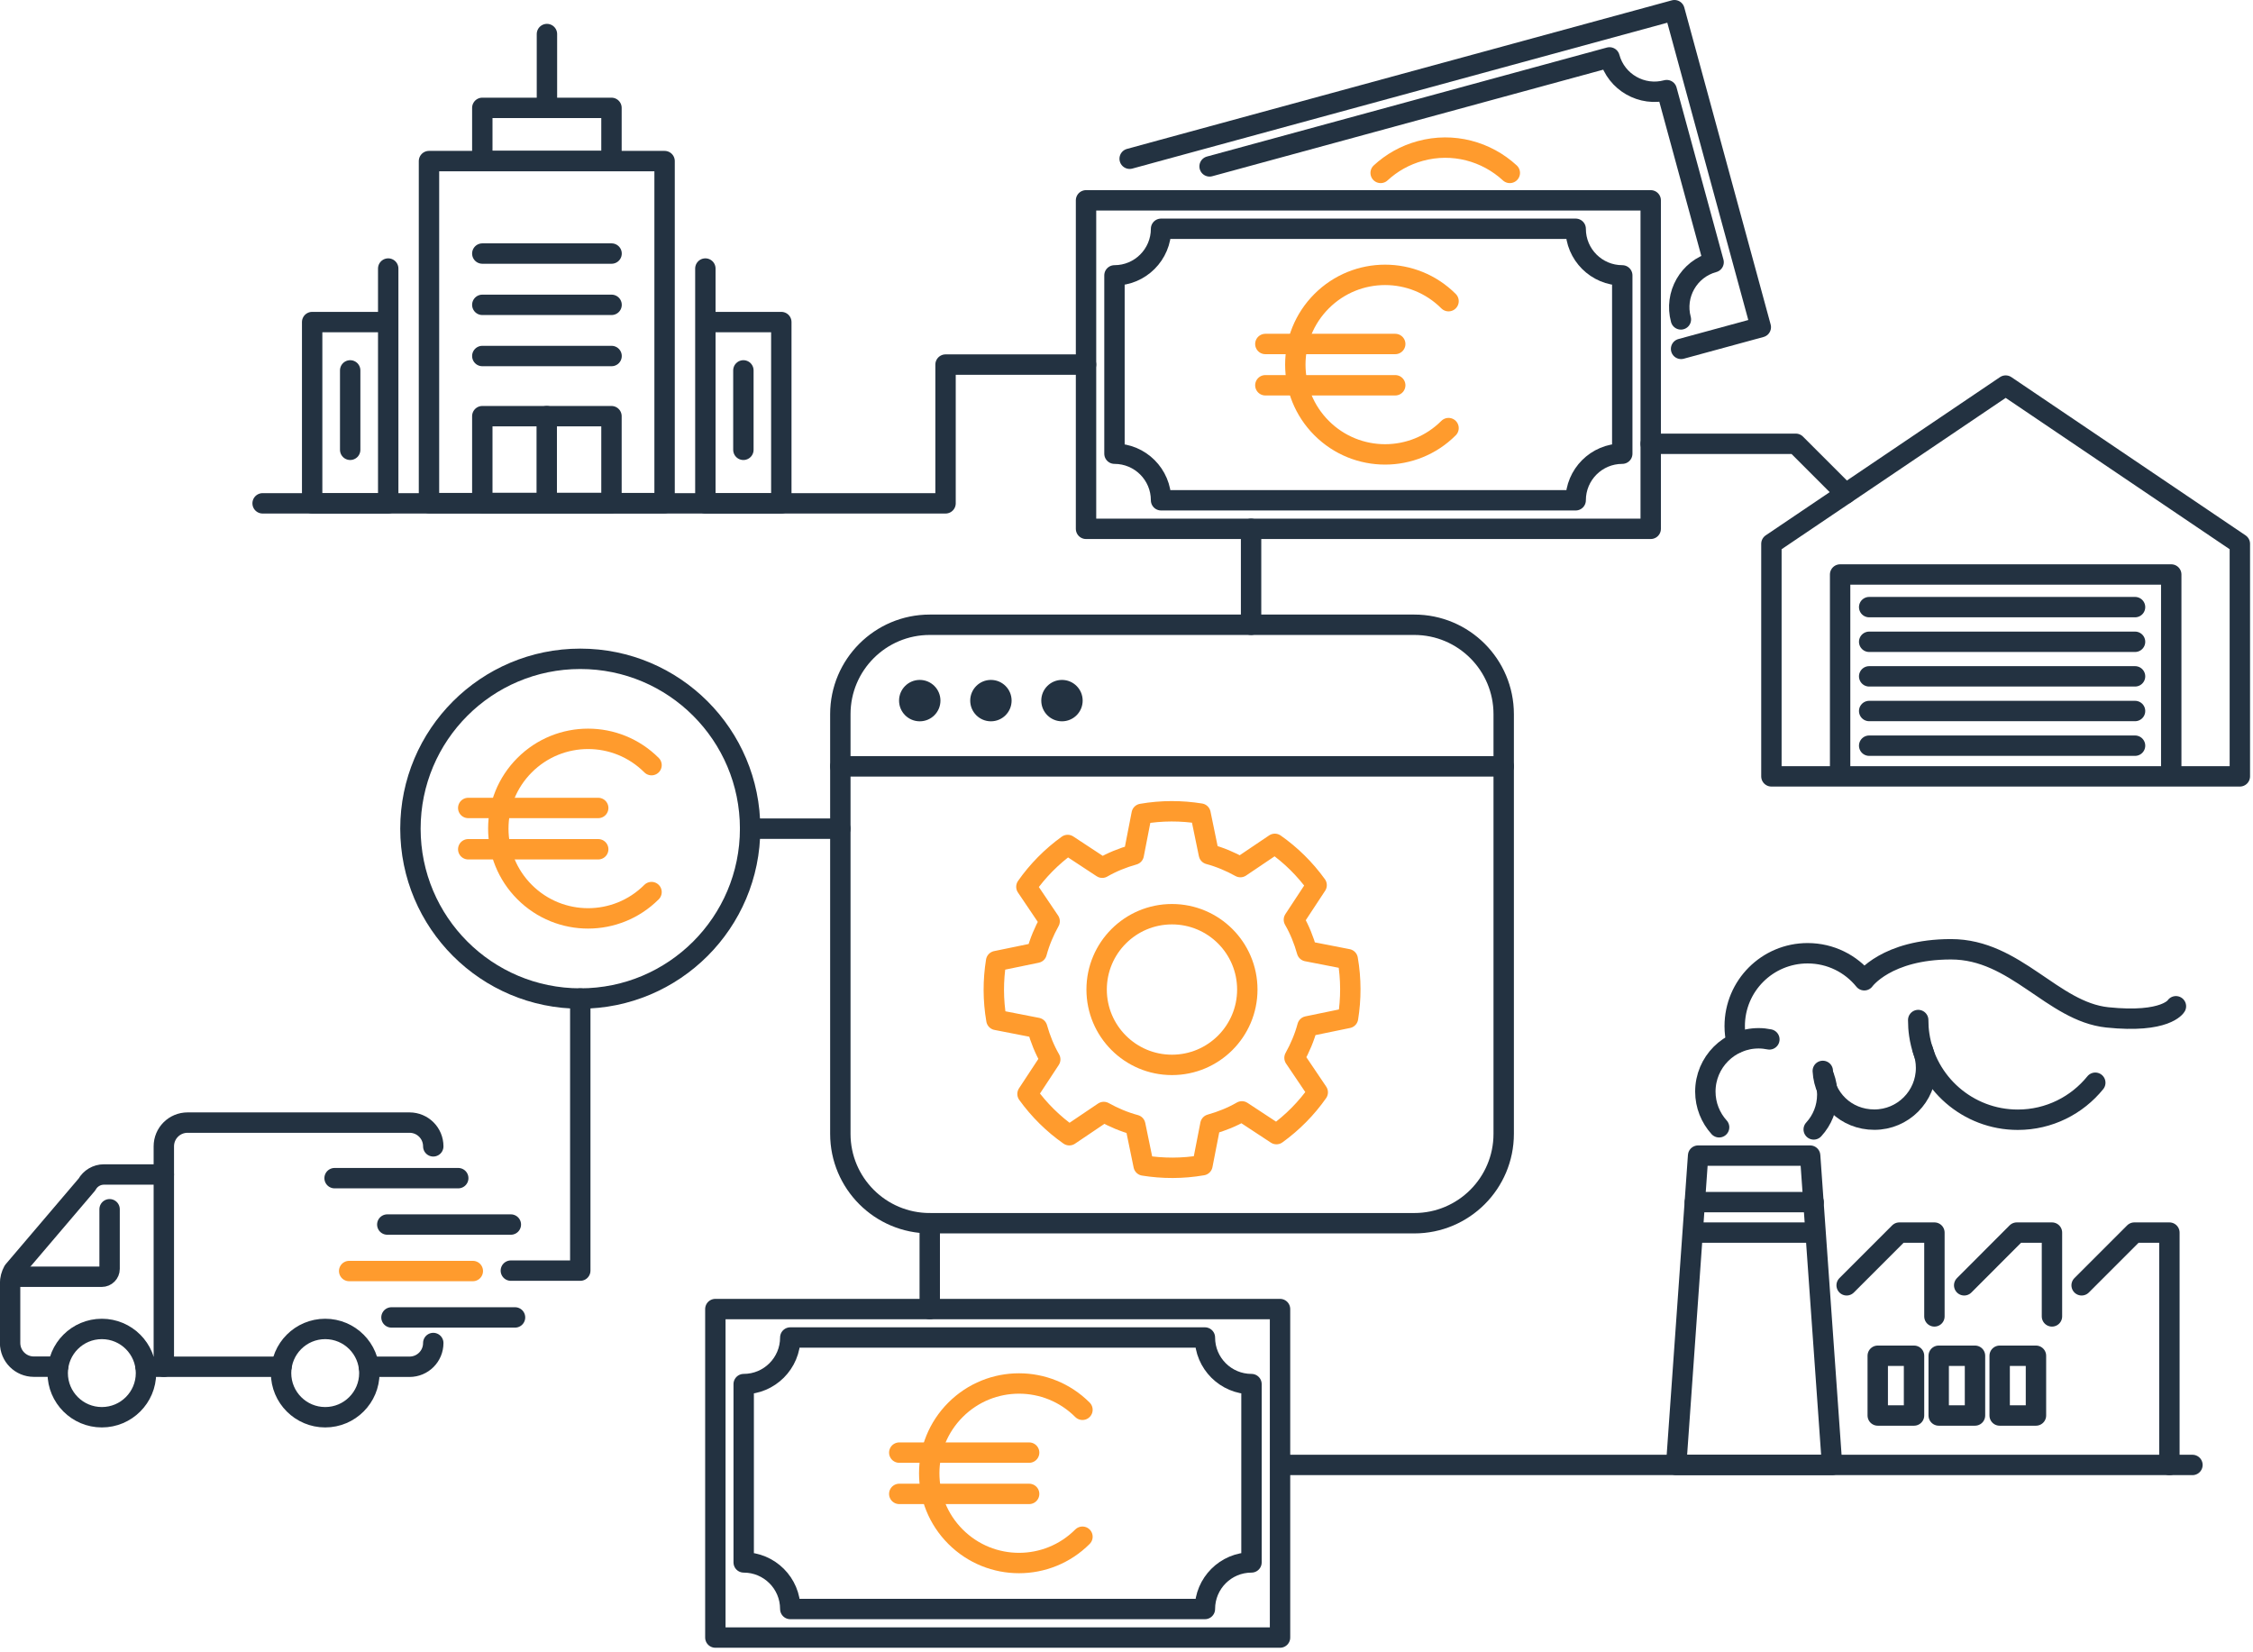<?xml version="1.0" encoding="UTF-8"?> <svg xmlns="http://www.w3.org/2000/svg" width="221" height="162" viewBox="0 0 221 162" fill="none"><path d="M212.98 76.15H219.71V53.34L196.74 37.82L173.76 53.34V76.15H180.5V56.35H182.69H212.98V76.15ZM212.98 76.15H180.5" stroke="#233241" stroke-width="2" stroke-linecap="round" stroke-linejoin="round"></path><path d="M183.35 59.55H209.43" stroke="#233241" stroke-width="2" stroke-linecap="round" stroke-linejoin="round"></path><path d="M183.35 62.95H209.43" stroke="#233241" stroke-width="2" stroke-linecap="round" stroke-linejoin="round"></path><path d="M183.35 66.34H209.43" stroke="#233241" stroke-width="2" stroke-linecap="round" stroke-linejoin="round"></path><path d="M183.35 69.74H209.43" stroke="#233241" stroke-width="2" stroke-linecap="round" stroke-linejoin="round"></path><path d="M183.35 73.14H209.43" stroke="#233241" stroke-width="2" stroke-linecap="round" stroke-linejoin="round"></path><path d="M138.73 61.28H91.2C86.356 61.28 82.43 65.207 82.43 70.05V111.21C82.43 116.054 86.356 119.98 91.2 119.98H138.73C143.573 119.98 147.5 116.054 147.5 111.21V70.05C147.5 65.207 143.573 61.28 138.73 61.28Z" stroke="#233241" stroke-width="2" stroke-linecap="round" stroke-linejoin="round"></path><path d="M82.43 75.17H147.5" stroke="#233241" stroke-width="2" stroke-linecap="round" stroke-linejoin="round"></path><path d="M90.22 70.75C91.341 70.75 92.25 69.841 92.25 68.72C92.25 67.599 91.341 66.69 90.22 66.69C89.099 66.69 88.19 67.599 88.19 68.72C88.19 69.841 89.099 70.75 90.22 70.75Z" fill="#233241"></path><path d="M97.2 70.75C98.321 70.75 99.23 69.841 99.23 68.72C99.23 67.599 98.321 66.69 97.2 66.69C96.079 66.69 95.17 67.599 95.17 68.72C95.17 69.841 96.079 70.75 97.2 70.75Z" fill="#233241"></path><path d="M104.17 70.75C105.291 70.75 106.2 69.841 106.2 68.72C106.2 67.599 105.291 66.69 104.17 66.69C103.049 66.69 102.14 67.599 102.14 68.72C102.14 69.841 103.049 70.75 104.17 70.75Z" fill="#233241"></path><path d="M114.96 104.45C119.041 104.45 122.35 101.141 122.35 97.06C122.35 92.979 119.041 89.67 114.96 89.67C110.879 89.67 107.57 92.979 107.57 97.06C107.57 101.141 110.879 104.45 114.96 104.45Z" stroke="#FF9B2D" stroke-width="2" stroke-linecap="round" stroke-linejoin="round"></path><path d="M111.21 83.83C110.11 84.14 109.07 84.56 108.12 85.11L104.73 82.88C103.15 84.02 101.78 85.41 100.68 86.98L102.96 90.36C102.42 91.33 101.98 92.37 101.69 93.45L97.71 94.27C97.41 96.14 97.4 98.08 97.74 100.04L101.74 100.82C102.05 101.92 102.47 102.96 103.02 103.91L100.79 107.3C101.93 108.88 103.32 110.25 104.89 111.35L108.27 109.07C109.24 109.61 110.28 110.05 111.36 110.34L112.18 114.32C114.05 114.62 115.99 114.63 117.95 114.29L118.73 110.29C119.83 109.98 120.87 109.56 121.82 109.01L125.21 111.24C126.79 110.1 128.16 108.71 129.26 107.14L126.98 103.76C127.52 102.79 127.96 101.75 128.25 100.67L132.23 99.85C132.53 97.98 132.54 96.04 132.2 94.08L128.2 93.3C127.89 92.2 127.47 91.16 126.92 90.21L129.15 86.82C128.01 85.24 126.62 83.87 125.05 82.77L121.67 85.05C120.7 84.51 119.66 84.07 118.58 83.78L117.76 79.8C115.89 79.5 113.95 79.49 111.99 79.83L111.21 83.83Z" stroke="#FF9B2D" stroke-width="2" stroke-linecap="round" stroke-linejoin="round"></path><path d="M1.31 125.23H9.98C10.41 125.23 10.75 124.88 10.75 124.46V118.61" stroke="#233241" stroke-width="2" stroke-linecap="round" stroke-linejoin="round"></path><path d="M31.9 139.01C34.291 139.01 36.23 137.071 36.23 134.68C36.23 132.289 34.291 130.35 31.9 130.35C29.509 130.35 27.57 132.289 27.57 134.68C27.57 137.071 29.509 139.01 31.9 139.01Z" stroke="#233241" stroke-width="2" stroke-linecap="round" stroke-linejoin="round"></path><path d="M9.99 139.01C12.381 139.01 14.32 137.071 14.32 134.68C14.32 132.289 12.381 130.35 9.99 130.35C7.599 130.35 5.66 132.289 5.66 134.68C5.66 137.071 7.599 139.01 9.99 139.01Z" stroke="#233241" stroke-width="2" stroke-linecap="round" stroke-linejoin="round"></path><path d="M42.5 112.44C42.5 111.15 41.46 110.11 40.17 110.11H18.4C17.11 110.11 16.07 111.15 16.07 112.44V115.2" stroke="#233241" stroke-width="2" stroke-linecap="round" stroke-linejoin="round"></path><path d="M36.18 134.06H40.17C41.46 134.06 42.5 133.02 42.5 131.73" stroke="#233241" stroke-width="2" stroke-linecap="round" stroke-linejoin="round"></path><path d="M16.07 134.06H27.61" stroke="#233241" stroke-width="2" stroke-linecap="round" stroke-linejoin="round"></path><path d="M14.28 134.06H16.07V115.2H10.19C9.5 115.2 8.86 115.58 8.53 116.18L1.31 124.66C1.1 125.04 0.99 125.46 0.99 125.89V131.72C0.99 133.01 2.03 134.05 3.32 134.05H5.7" stroke="#233241" stroke-width="2" stroke-linecap="round" stroke-linejoin="round"></path><path d="M32.82 115.56H44.95" stroke="#233241" stroke-width="2" stroke-linecap="round" stroke-linejoin="round"></path><path d="M37.99 120.11H50.11" stroke="#233241" stroke-width="2" stroke-linecap="round" stroke-linejoin="round"></path><path d="M34.25 124.67H46.38" stroke="#FF9B2D" stroke-width="2" stroke-linecap="round" stroke-linejoin="round"></path><path d="M38.4 129.22H50.52" stroke="#233241" stroke-width="2" stroke-linecap="round" stroke-linejoin="round"></path><path d="M181.14 126.07L186.31 120.9H189.75V129.12" stroke="#233241" stroke-width="2" stroke-linecap="round" stroke-linejoin="round"></path><path d="M192.67 126.07L197.83 120.9H201.28V129.12" stroke="#233241" stroke-width="2" stroke-linecap="round" stroke-linejoin="round"></path><path d="M204.19 126.07L209.36 120.9H212.8V143.69" stroke="#233241" stroke-width="2" stroke-linecap="round" stroke-linejoin="round"></path><path d="M187.75 132.98H184.19V138.84H187.75V132.98Z" stroke="#233241" stroke-width="2" stroke-linecap="round" stroke-linejoin="round"></path><path d="M193.73 132.98H190.17V138.84H193.73V132.98Z" stroke="#233241" stroke-width="2" stroke-linecap="round" stroke-linejoin="round"></path><path d="M199.71 132.98H196.15V138.84H199.71V132.98Z" stroke="#233241" stroke-width="2" stroke-linecap="round" stroke-linejoin="round"></path><path d="M168.63 110.57C167.79 109.64 167.28 108.41 167.28 107.07C167.28 104.18 169.62 101.84 172.51 101.84C172.87 101.84 173.22 101.88 173.56 101.95" stroke="#233241" stroke-width="2" stroke-linecap="round" stroke-linejoin="round"></path><path d="M170.35 102.29C170.23 101.76 170.16 101.22 170.16 100.65C170.16 96.7 173.36 93.5 177.31 93.5C179.56 93.5 181.56 94.53 182.87 96.15C182.87 96.15 185.03 93.11 191.38 93.11C197.73 93.11 201.32 99.22 206.71 99.79C212.46 100.39 213.44 98.7 213.44 98.7" stroke="#233241" stroke-width="2" stroke-linecap="round" stroke-linejoin="round"></path><path d="M205.53 106.2C203.74 108.41 201 109.83 197.93 109.83C193.02 109.83 188.95 106.21 188.26 101.48C188.19 101.01 188.16 100.54 188.16 100.05" stroke="#233241" stroke-width="2" stroke-linecap="round" stroke-linejoin="round"></path><path d="M178.93 105.61C179.13 106.16 179.24 106.74 179.24 107.36C179.24 108.68 178.74 109.88 177.91 110.78" stroke="#233241" stroke-width="2" stroke-linecap="round" stroke-linejoin="round"></path><path d="M188.61 102.97C188.82 103.53 188.93 104.13 188.93 104.75C188.93 107.55 186.66 109.82 183.86 109.82C181.06 109.82 178.95 107.71 178.8 105.04" stroke="#233241" stroke-width="2" stroke-linecap="round" stroke-linejoin="round"></path><path d="M166.25 117.91H177.9" stroke="#233241" stroke-width="2" stroke-linecap="round" stroke-linejoin="round"></path><path d="M166.16 120.9H177.98" stroke="#233241" stroke-width="2" stroke-linecap="round" stroke-linejoin="round"></path><path d="M179.71 143.69H164.42L166.57 113.35H177.56L179.71 143.69Z" stroke="#233241" stroke-width="2" stroke-linecap="round" stroke-linejoin="round"></path><path d="M65.19 15.8H42.08V49.35H65.19V15.8Z" stroke="#233241" stroke-width="2" stroke-linecap="round" stroke-linejoin="round"></path><path d="M59.98 10.58H47.31V15.79H59.98V10.58Z" stroke="#233241" stroke-width="2" stroke-linecap="round" stroke-linejoin="round"></path><path d="M47.31 24.87H59.99" stroke="#233241" stroke-width="2" stroke-linecap="round" stroke-linejoin="round"></path><path d="M47.31 29.9H59.99" stroke="#233241" stroke-width="2" stroke-linecap="round" stroke-linejoin="round"></path><path d="M47.31 34.92H59.99" stroke="#233241" stroke-width="2" stroke-linecap="round" stroke-linejoin="round"></path><path d="M59.98 40.82H47.31V49.34H59.98V40.82Z" stroke="#233241" stroke-width="2" stroke-linecap="round" stroke-linejoin="round"></path><path d="M38.08 26.34V49.37H30.62V31.59H38.08" stroke="#233241" stroke-width="2" stroke-linecap="round" stroke-linejoin="round"></path><path d="M34.35 36.33V44.12" stroke="#233241" stroke-width="2" stroke-linecap="round" stroke-linejoin="round"></path><path d="M69.19 26.34V49.37H76.64V31.59H69.19" stroke="#233241" stroke-width="2" stroke-linecap="round" stroke-linejoin="round"></path><path d="M72.92 36.33V44.12" stroke="#233241" stroke-width="2" stroke-linecap="round" stroke-linejoin="round"></path><path d="M53.65 10.58V3.34" stroke="#233241" stroke-width="2" stroke-linecap="round" stroke-linejoin="round"></path><path d="M53.63 40.82V48.66" stroke="#233241" stroke-width="2" stroke-linecap="round" stroke-linejoin="round"></path><path d="M25.76 49.37H92.75V35.76H106.53" stroke="#233241" stroke-width="2" stroke-linecap="round" stroke-linejoin="round"></path><path d="M56.92 97.94C66.121 97.94 73.58 90.481 73.58 81.28C73.58 72.079 66.121 64.62 56.92 64.62C47.719 64.62 40.26 72.079 40.26 81.28C40.26 90.481 47.719 97.94 56.92 97.94Z" stroke="#233241" stroke-width="2" stroke-linecap="round" stroke-linejoin="round"></path><path d="M63.91 87.5C60.47 90.94 54.9 90.94 51.46 87.5C48.02 84.06 48.02 78.49 51.46 75.05C54.9 71.61 60.47 71.61 63.91 75.05" stroke="#FF9B2D" stroke-width="2" stroke-linecap="round" stroke-linejoin="round"></path><path d="M45.93 79.25H58.68" stroke="#FF9B2D" stroke-width="2" stroke-linecap="round" stroke-linejoin="round"></path><path d="M45.93 83.3H58.68" stroke="#FF9B2D" stroke-width="2" stroke-linecap="round" stroke-linejoin="round"></path><path d="M106.18 150.73C102.74 154.17 97.17 154.17 93.73 150.73C90.29 147.29 90.29 141.72 93.73 138.28C97.17 134.84 102.74 134.84 106.18 138.28" stroke="#FF9B2D" stroke-width="2" stroke-linecap="round" stroke-linejoin="round"></path><path d="M88.21 142.48H100.95" stroke="#FF9B2D" stroke-width="2" stroke-linecap="round" stroke-linejoin="round"></path><path d="M88.21 146.53H100.95" stroke="#FF9B2D" stroke-width="2" stroke-linecap="round" stroke-linejoin="round"></path><path d="M142.09 41.99C138.65 45.43 133.08 45.43 129.64 41.99C126.2 38.55 126.2 32.98 129.64 29.54C133.08 26.1 138.65 26.1 142.09 29.54" stroke="#FF9B2D" stroke-width="2" stroke-linecap="round" stroke-linejoin="round"></path><path d="M124.12 33.74H136.86" stroke="#FF9B2D" stroke-width="2" stroke-linecap="round" stroke-linejoin="round"></path><path d="M124.12 37.79H136.86" stroke="#FF9B2D" stroke-width="2" stroke-linecap="round" stroke-linejoin="round"></path><path d="M161.92 51.87V19.65L106.53 19.65V51.87H161.92Z" stroke="#233241" stroke-width="2" stroke-linecap="round" stroke-linejoin="round"></path><path d="M109.32 27.01C111.85 27.01 113.89 24.96 113.89 22.44H154.56C154.56 24.97 156.61 27.01 159.13 27.01V44.5C156.6 44.5 154.56 46.55 154.56 49.07H113.89C113.89 46.54 111.84 44.5 109.32 44.5V27.01Z" stroke="#233241" stroke-width="2" stroke-linecap="round" stroke-linejoin="round"></path><path d="M110.81 15.57L113.92 14.72L164.25 1L172.72 32.09L164.9 34.22" stroke="#233241" stroke-width="2" stroke-linecap="round" stroke-linejoin="round"></path><path d="M118.65 16.32L157.88 5.63C158.54 8.07 161.06 9.5 163.49 8.84L168.09 25.72C165.65 26.38 164.22 28.9 164.88 31.33" stroke="#233241" stroke-width="2" stroke-linecap="round" stroke-linejoin="round"></path><path d="M135.43 16.96C136.5 15.97 137.81 15.22 139.31 14.81C142.53 13.93 145.81 14.85 148.1 16.96" stroke="#FF9B2D" stroke-width="2" stroke-linecap="round" stroke-linejoin="round"></path><path d="M125.56 160.62V128.4H70.17V160.62H125.56Z" stroke="#233241" stroke-width="2" stroke-linecap="round" stroke-linejoin="round"></path><path d="M72.95 135.76C75.48 135.76 77.52 133.71 77.52 131.19H118.19C118.19 133.72 120.24 135.76 122.76 135.76V153.25C120.23 153.25 118.19 155.3 118.19 157.82H77.52C77.52 155.29 75.47 153.25 72.95 153.25V135.76Z" stroke="#233241" stroke-width="2" stroke-linecap="round" stroke-linejoin="round"></path><path d="M122.72 51.87V61.28" stroke="#233241" stroke-width="2" stroke-linecap="round" stroke-linejoin="round"></path><path d="M73.58 81.28H82.43" stroke="#233241" stroke-width="2" stroke-linecap="round" stroke-linejoin="round"></path><path d="M91.2 119.98V128.4" stroke="#233241" stroke-width="2" stroke-linecap="round" stroke-linejoin="round"></path><path d="M126.12 143.69H215.06" stroke="#233241" stroke-width="2" stroke-linecap="round" stroke-linejoin="round"></path><path d="M50.11 124.63H56.92V97.94" stroke="#233241" stroke-width="2" stroke-linecap="round" stroke-linejoin="round"></path><path d="M161.92 43.53H176.15L181.04 48.42" stroke="#233241" stroke-width="2" stroke-linecap="round" stroke-linejoin="round"></path></svg> 